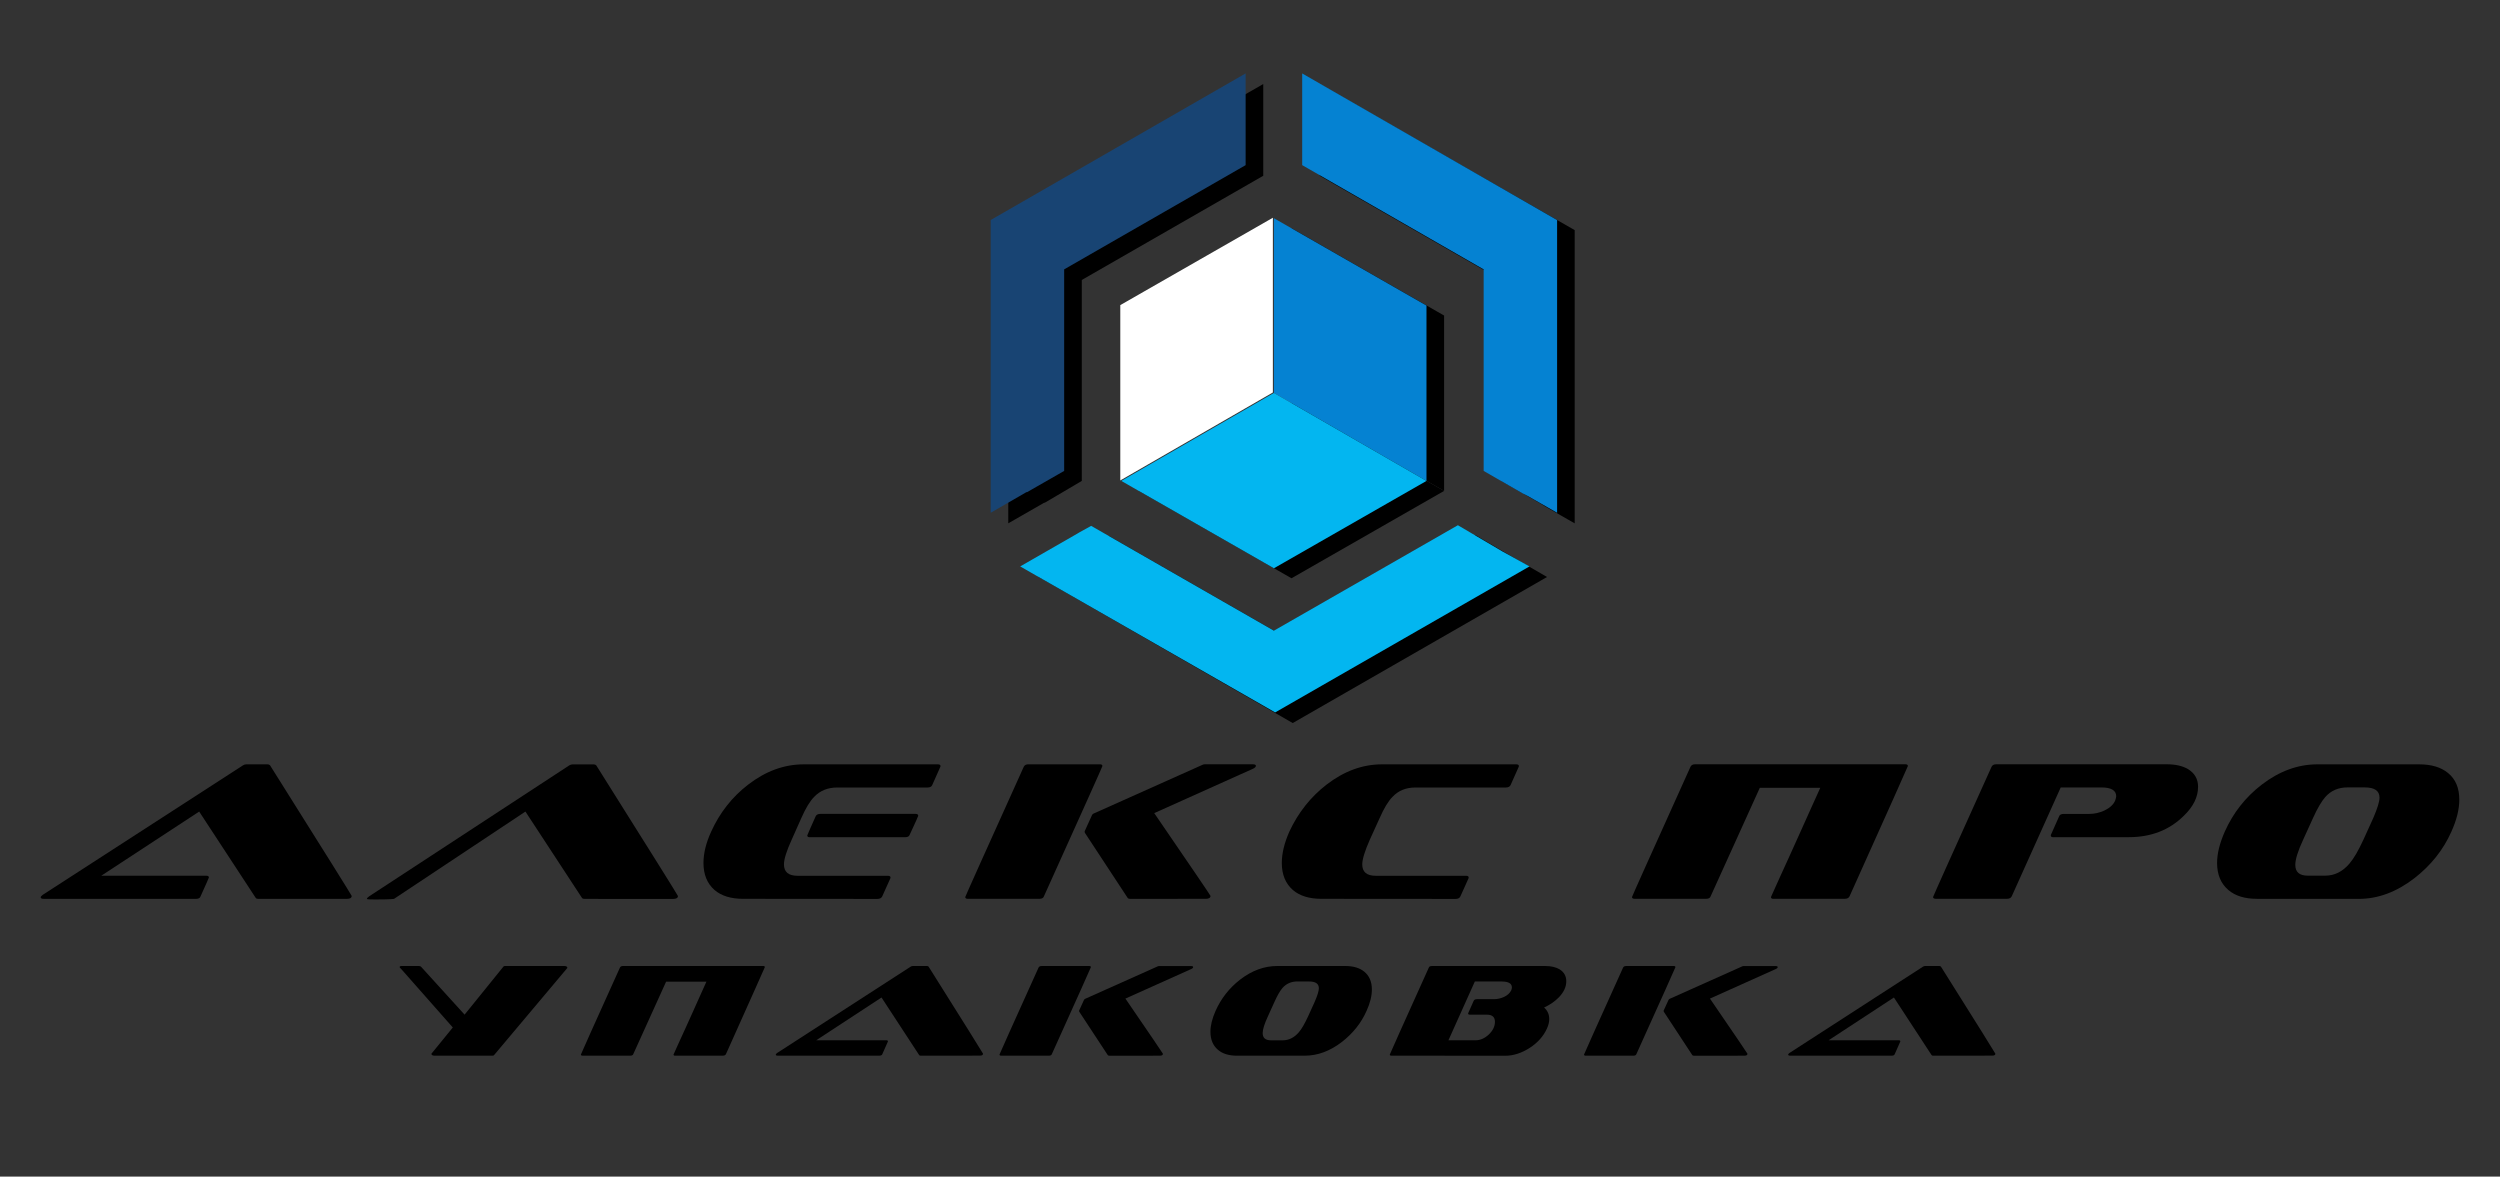 <?xml version="1.0" encoding="UTF-8"?> <svg xmlns="http://www.w3.org/2000/svg" id="_Слой_1" data-name="Слой_1" version="1.1" viewBox="0 0 738.02 347.35"><rect x="0" y="0" width="738.02" height="347.35" fill="#333333" stroke="none"/><defs><style> .st0 { fill: #fff; } .st1 { fill: #0582d2; } .st2 { fill: #03b6f0; } .st3 { fill: #184473; } </style></defs><path id="tSvg1750ac832f2" d="M297.65,67.92v86.57c3.53-2.02,7.05-4.05,10.58-6.07h.18c3.65-2.15,7.3-4.3,10.94-6.45v-59.32c17.86-10.25,35.71-20.5,53.57-30.76v-27.08c-25.09,14.37-50.18,28.74-75.27,43.1Z"></path><path id="tSvg13f686c0ba3" d="M381.26,189.13c-17.98-10.31-35.96-20.63-53.94-30.94-1.12.61-2.23,1.23-3.35,1.84-.31.18-.62.37-.93.55-5.56,3.19-11.11,6.38-16.67,9.58,25.08,14.43,50.17,28.86,75.25,43.29,25.03-14.37,50.05-28.75,75.08-43.12-2.65-1.53-5.31-3.06-7.96-4.6-4.39-2.58-8.77-5.16-13.16-7.74-18.11,10.38-36.21,20.76-54.32,31.13Z"></path><path id="tSvged87d1889d" d="M389.6,51.89c17.86,10.25,35.71,20.5,53.57,30.76v59.32c3.83,2.21,7.67,4.42,11.5,6.63.49.31.99.61,1.48.92,2.9,1.66,5.81,3.32,8.71,4.98v-86.57c-25.09-14.37-50.18-28.74-75.27-43.1v27.08Z"></path><path id="tSvg1553254d8bf" d="M381.26,119.12h0v-51.76c15.02,8.6,30.03,17.19,45.05,25.79v51.76c-15.02-8.6-30.03-17.2-45.05-25.79Z"></path><path id="tSvga856c5374f" d="M381.26,170.71c15.02-8.6,30.03-17.19,45.05-25.79-15.02-8.6-30.03-17.2-45.05-25.79-15.02,8.6-30.03,17.19-45.05,25.79,15.02,8.6,30.03,17.19,45.05,25.79Z"></path><path id="tSvg11afa159a0c" class="st3" d="M292.46,64.97v86.4c3.52-2.03,7.04-4.06,10.56-6.09h.19c3.65-2.09,7.3-4.17,10.94-6.26v-59.5c17.86-10.26,35.71-20.51,53.57-30.77v-27.08c-25.09,14.43-50.18,28.86-75.27,43.29Z"></path><path id="tSvgcd262e500c" class="st2" d="M376.07,186.18c-17.98-10.32-35.97-20.63-53.95-30.94-1.11.61-2.22,1.23-3.33,1.84-.31.19-.62.37-.93.55-5.56,3.19-11.12,6.38-16.69,9.58,25.09,14.37,50.18,28.74,75.27,43.1,25.03-14.37,50.05-28.74,75.08-43.1-2.66-1.47-5.32-2.95-7.98-4.42-4.39-2.58-8.77-5.16-13.16-7.74-18.1,10.38-36.2,20.76-54.31,31.13Z"></path><path id="tSvg8e5cc4cc14" class="st1" d="M384.42,48.75c17.86,10.26,35.71,20.51,53.57,30.77v59.5c3.83,2.21,7.66,4.42,11.49,6.63.49.25.99.5,1.48.74,2.9,1.66,5.81,3.32,8.71,4.98v-86.4c-25.08-14.43-50.17-28.86-75.25-43.29v27.08Z"></path><path id="tSvg17ce95bcc97" class="st1" d="M376.07,116h0v-51.58c15.01,8.6,30.02,17.19,45.04,25.79v51.76c-15.01-8.66-30.02-17.31-45.04-25.97Z"></path><path id="tSvg10658db5560" class="st2" d="M376.07,167.76c15.01-8.6,30.02-17.2,45.04-25.79-15.01-8.66-30.02-17.31-45.04-25.97-15.02,8.66-30.03,17.31-45.05,25.97,15.02,8.6,30.03,17.19,45.05,25.79Z"></path><path id="tSvg927b5f072a" d="M76.18,265.34c-.35,0-.58-.1-.7-.29-5.56-8.49-11.12-16.98-16.68-25.47-9.63,6.31-19.27,12.62-28.9,18.94h31.01c.5,0,.76.18.76.52,0,.08-.82,1.94-2.46,5.56-.15.5-.61.75-1.34.75H12.95c-.62,0-.94-.15-.94-.46,0-.19.22-.45.64-.75,19.7-12.74,39.4-25.48,59.1-38.22.31-.19.64-.29.99-.29h6.21c.31,0,.57.1.76.29,16.07,25.55,24.11,38.41,24.11,38.56,0,.57-.46.87-1.4.87h-26.23Z"></path><path id="tSvg1784841b5d4" d="M172.49,265.34c-.35,0-.58-.1-.7-.29-5.56-8.49-11.12-16.98-16.68-25.47-12.93,8.59-25.86,17.18-38.79,25.77,0,0-.12,0-.23.03-.12.01-.37.04-.76.06-.39.01-.94.04-1.66.06-.72.01-1.69.03-2.9.03-.71,0-1.29,0-1.75-.03-.46-.03-.7-.06-.7-.14,0-.19.22-.45.64-.75,19.7-12.89,39.4-25.78,59.1-38.67.31-.19.64-.29.99-.29h6.21c.31,0,.57.1.76.29,16.07,25.55,24.11,38.41,24.11,38.56,0,.57-.46.87-1.4.87-8.74,0-17.47,0-26.25-.01Z"></path><path id="tSvg15c486606db" d="M219.36,265.34c-3.59,0-6.4-.87-8.42-2.6-2.19-1.92-3.27-4.59-3.27-7.99,0-2.85.76-5.94,2.28-9.26,2.54-5.59,6.17-10.21,10.88-13.84,5.19-4.01,10.66-6.01,16.45-6.01h39.61c.5,0,.76.18.76.52,0,.11-.03.19-.06.23-.8,1.8-1.6,3.59-2.4,5.39-.19.46-.67.7-1.4.7h-26.62c-2.77,0-5.04.9-6.79,2.73-1.25,1.24-2.54,3.36-3.86,6.37-.94,2.1-1.87,4.21-2.81,6.31-1.52,3.33-2.28,5.75-2.28,7.29,0,2.24,1.34,3.36,4.03,3.36h26.62c.54,0,.82.18.82.52-.04.04-.06.11-.06.23-.8,1.78-1.6,3.55-2.4,5.33-.23.5-.72.75-1.47.75-13.2,0-26.41,0-39.61-.03ZM239.02,247.16c-.46,0-.71-.18-.71-.52,0-.08.82-1.95,2.46-5.62.23-.5.68-.75,1.34-.75h28.2c.5,0,.76.19.76.57,0,.11-.84,1.96-2.51,5.56-.15.5-.61.75-1.34.75h-28.2Z"></path><path id="tSvg170e6082bba" d="M285.71,265.34c-.5,0-.76-.18-.76-.52,0-.15,5.76-12.97,17.26-38.44.23-.5.68-.75,1.34-.75h21.19c.46,0,.7.18.7.52,0,.15-5.76,12.97-17.26,38.44-.15.5-.61.75-1.34.75h-21.12ZM333.58,265.34c-.35,0-.58-.1-.7-.29-4.21-6.41-8.42-12.81-12.63-19.22-.02-.14-.04-.27-.06-.41.72-1.58,1.44-3.17,2.16-4.75.12-.27.33-.46.64-.57,10.65-4.77,21.3-9.53,31.95-14.3.23-.11.46-.18.7-.18h14.17c.62,0,.94.15.94.46s-.3.6-.88.87c-9.71,4.36-19.42,8.72-29.13,13.09,11.08,16.17,16.61,24.31,16.61,24.43,0,.57-.46.87-1.4.87-7.45,0-14.9,0-22.37.01Z"></path><path id="tSvg8c33d510f7" d="M390.09,265.34c-3.59,0-6.4-.87-8.42-2.6-2.19-1.92-3.27-4.59-3.27-7.99,0-2.82.75-5.9,2.23-9.26,2.61-5.59,6.26-10.21,10.95-13.84,5.19-4.01,10.65-6.01,16.38-6.01h39.67c.5,0,.76.18.76.52,0,.11-.03.19-.06.23-.8,1.8-1.6,3.59-2.4,5.39-.23.46-.71.7-1.4.7h-26.68c-2.77,0-5.01.9-6.74,2.73-1.25,1.24-2.54,3.36-3.86,6.37-.96,2.1-1.91,4.21-2.87,6.31-1.48,3.36-2.23,5.79-2.23,7.29,0,2.24,1.33,3.36,3.98,3.36h26.68c.5,0,.76.18.76.52,0,.11-.03.19-.05.23-.8,1.78-1.6,3.55-2.4,5.33-.23.5-.7.75-1.4.75-13.2,0-26.41,0-39.61-.03Z"></path><path id="tSvg16407174dc5" d="M523.5,265.34c-.46,0-.7-.18-.7-.52.94-2.13,1.8-4.05,2.6-5.79.8-1.73,1.71-3.72,2.72-5.96,1.02-2.24,2.06-4.55,3.13-6.94,1.07-2.4,2.14-4.75,3.19-7.1,1.06-2.33,2.02-4.49,2.92-6.46h-17.85c-4.84,10.67-9.68,21.34-14.51,32.01-.15.5-.6.75-1.34.75h-21.12c-.5,0-.76-.18-.76-.52,0-.15,5.76-12.97,17.26-38.44.23-.5.68-.75,1.34-.75h62.14c.46,0,.7.18.7.52,0,.11-5.73,12.93-17.21,38.44-.23.5-.71.75-1.4.75-7.04,0-14.08,0-21.11.01Z"></path><path id="tSvg695f59052" d="M606.17,247.16c-.5,0-.76-.18-.76-.52,0-.11.01-.19.05-.23.8-1.8,1.6-3.59,2.4-5.39.15-.5.62-.75,1.4-.75h7.55c1.48,0,2.95-.33,4.39-.98,1.64-.78,2.7-1.76,3.22-2.96.19-.57.3-1.01.3-1.27,0-1.73-1.47-2.6-4.39-2.6h-11.99c-4.82,10.71-9.63,21.42-14.45,32.12-.23.5-.71.75-1.4.75h-21.01c-.54,0-.82-.18-.82-.52,0-.15,5.76-12.97,17.26-38.44.23-.5.7-.75,1.4-.75h50.27c2.58,0,4.66.46,6.26,1.39,2.02,1.2,3.04,2.96,3.04,5.26,0,3.01-1.4,5.86-4.21,8.56-4.25,4.21-9.66,6.31-16.2,6.31h-22.29v.03Z"></path><path id="tSvg157b58fb3c" d="M666.26,265.34c-3.59,0-6.4-.87-8.42-2.6-2.23-1.89-3.34-4.55-3.34-7.99,0-2.74.76-5.82,2.28-9.26,2.46-5.52,6.08-10.13,10.88-13.84,5.23-4.01,10.7-6.01,16.45-6.01h30.07c3.59,0,6.41.85,8.49,2.55,2.23,1.81,3.34,4.43,3.34,7.88,0,2.85-.79,6-2.34,9.44-2.38,5.36-6.03,9.95-10.95,13.77-5.27,4.05-10.73,6.08-16.38,6.08-10.02,0-20.05,0-30.07-.01ZM698.15,232.45h-5.15c-2.69,0-4.88.94-6.56,2.84-.54.61-1.12,1.45-1.73,2.48-.61,1.03-1.24,2.29-1.91,3.76-.96,2.1-1.91,4.21-2.87,6.31-1.56,3.36-2.34,5.85-2.34,7.47,0,2.13,1.22,3.19,3.68,3.19h5.15c2.73,0,5.11-1.17,7.13-3.53.66-.78,1.34-1.75,2.02-2.92.68-1.17,1.39-2.57,2.14-4.19.96-2.1,1.91-4.21,2.87-6.31,1.25-2.89,1.87-4.92,1.87-6.08,0-2-1.44-3.01-4.31-3.02Z"></path><path id="tSvg12c20e83619" d="M145.46,311.65h-17.13c-.64,0-.98-.19-.98-.57,2.11-2.59,4.22-5.17,6.32-7.76-5.1-5.78-10.19-11.55-15.29-17.33-.13-.13-.23-.23-.3-.29-.06-.06-.1-.14-.1-.22,0-.2.21-.31.62-.31h5c.13,0,.26,0,.37.04.12.03.22.08.3.15,4.29,4.72,8.59,9.45,12.88,14.17,3.82-4.72,7.64-9.45,11.46-14.17.08-.13.23-.19.46-.19h17.48c.62,0,.94.19.94.57-7.2,8.57-14.41,17.13-21.61,25.7-.08.13-.22.19-.43.2Z"></path><path id="tSvg15a488fb50c" d="M199.29,311.65c-.31,0-.46-.11-.46-.34.62-1.41,1.2-2.7,1.74-3.86.53-1.16,1.13-2.48,1.82-3.98.67-1.49,1.37-3.03,2.09-4.63.72-1.59,1.43-3.17,2.12-4.73.71-1.55,1.35-2.99,1.94-4.31h-11.9c-3.22,7.11-6.45,14.23-9.67,21.34-.1.33-.4.5-.9.5h-14.08c-.33,0-.5-.11-.5-.34,0-.1,3.84-8.65,11.51-25.63.15-.33.45-.5.9-.5h41.43c.31,0,.46.11.46.34,0,.08-3.83,8.61-11.46,25.63-.15.33-.46.5-.94.5h-14.1Z"></path><path id="tSvgbea3864f3" d="M271.8,311.65c-.23,0-.39-.06-.46-.19-3.7-5.66-7.41-11.32-11.11-16.99-6.42,4.21-12.84,8.41-19.27,12.62h20.67c.33,0,.5.11.5.34,0,.05-.54,1.29-1.64,3.71-.1.33-.4.5-.9.5h-29.96c-.41,0-.62-.1-.62-.31,0-.13.14-.29.43-.5,13.13-8.49,26.26-16.98,39.4-25.47.21-.13.42-.19.66-.19h4.13c.21,0,.37.06.5.19,10.71,17.04,16.07,25.6,16.07,25.7,0,.38-.31.57-.94.57-5.83,0-11.65,0-17.46.01Z"></path><path id="tSvg32c2385469" d="M295.56,311.65c-.33,0-.5-.11-.5-.34,0-.1,3.84-8.65,11.51-25.63.15-.33.45-.5.9-.5h14.11c.31,0,.46.11.46.34,0,.1-3.84,8.64-11.51,25.63-.1.33-.4.5-.9.5h-14.08ZM327.47,311.65c-.23,0-.39-.06-.46-.19-2.81-4.27-5.62-8.55-8.42-12.82-.01-.09-.03-.18-.04-.27.48-1.05.96-2.11,1.44-3.16.08-.18.22-.31.42-.38,7.1-3.18,14.2-6.35,21.3-9.53.15-.08.31-.11.46-.11h9.44c.41,0,.62.1.62.31s-.19.4-.58.57c-6.47,2.91-12.95,5.81-19.42,8.72,7.38,10.78,11.08,16.21,11.08,16.29,0,.38-.31.57-.94.57-4.97,0-9.93,0-14.9.01Z"></path><path id="tSvg4aabfa6023" d="M365.18,311.65c-2.4,0-4.26-.57-5.62-1.73-1.48-1.26-2.23-3.03-2.23-5.33,0-1.82.5-3.89,1.52-6.18,1.64-3.68,4.06-6.75,7.25-9.23,3.49-2.68,7.13-4.01,10.96-4.01h20.05c2.4,0,4.28.56,5.65,1.69,1.48,1.21,2.23,2.96,2.23,5.25,0,1.91-.52,4-1.56,6.29-1.58,3.58-4.02,6.64-7.29,9.19-3.52,2.7-7.15,4.05-10.92,4.05h-20.05ZM386.44,289.73h-3.44c-1.79,0-3.25.64-4.37,1.89-.36.41-.75.97-1.15,1.66-.4.69-.82,1.53-1.26,2.51-.64,1.4-1.27,2.8-1.91,4.21-1.04,2.24-1.56,3.9-1.56,4.98,0,1.41.82,2.13,2.46,2.13h3.44c1.82,0,3.41-.79,4.76-2.36.44-.51.89-1.16,1.34-1.95.45-.79.93-1.72,1.43-2.8.64-1.4,1.27-2.8,1.91-4.21.84-1.92,1.25-3.29,1.25-4.05,0-1.34-.97-2.01-2.91-2Z"></path><path id="tSvge96308f4b4" d="M410.78,311.65c-.33,0-.5-.11-.5-.34,0-.1,3.84-8.65,11.5-25.63.1-.33.41-.5.94-.5h33.51c1.66,0,3.05.32,4.17.97,1.33.83,1.98,2,1.98,3.52,0,1.64-.72,3.21-2.15,4.71-1.2,1.24-2.67,2.26-4.4,3.05,1.02.9,1.52,2.04,1.52,3.4,0,.9-.23,1.85-.7,2.85-1.02,2.24-2.7,4.13-5.07,5.67-2.4,1.54-4.82,2.32-7.25,2.32-11.18,0-22.37,0-33.55-.03ZM443.39,289.73h-8c-2.6,5.79-5.2,11.58-7.8,17.37h8c1.38,0,2.68-.56,3.9-1.69,1.22-1.16,1.83-2.42,1.83-3.78s-.79-2.09-2.34-2.09h-5.04c-.36,0-.54-.11-.54-.34.03-.05.04-.1.04-.15.53-1.2,1.06-2.4,1.6-3.59.15-.33.48-.5.98-.5h5.04c.99,0,1.96-.22,2.92-.65,1.04-.48,1.75-1.15,2.15-1.96.13-.33.19-.61.19-.85,0-1.16-.98-1.73-2.92-1.75Z"></path><path id="tSvg161db0f1d12" d="M468.12,311.65c-.33,0-.5-.11-.5-.34,0-.1,3.84-8.65,11.51-25.63.15-.33.45-.5.9-.5h14.11c.31,0,.46.11.46.34,0,.1-3.84,8.64-11.51,25.63-.1.33-.4.5-.9.5h-14.08ZM500.03,311.65c-.23,0-.39-.06-.46-.19-2.81-4.27-5.62-8.55-8.42-12.82-.01-.09-.03-.18-.04-.27.48-1.05.96-2.11,1.44-3.16.08-.18.22-.31.42-.38,7.1-3.18,14.2-6.35,21.3-9.53.15-.08.31-.11.46-.11h9.44c.41,0,.62.1.62.31s-.19.4-.58.57c-6.47,2.91-12.95,5.81-19.42,8.72,7.38,10.78,11.08,16.21,11.08,16.29,0,.38-.31.57-.94.57-4.97,0-9.93,0-14.9.01Z"></path><path id="tSvg14abf660819" d="M570.67,311.65c-.23,0-.39-.06-.46-.19-3.7-5.66-7.41-11.32-11.11-16.99-6.42,4.21-12.84,8.41-19.27,12.62h20.67c.33,0,.5.11.5.34,0,.05-.54,1.29-1.64,3.71-.1.33-.4.5-.9.5h-29.96c-.41,0-.63-.1-.63-.31,0-.13.14-.29.42-.5,13.13-8.49,26.26-16.98,39.4-25.47.21-.13.43-.19.66-.19h4.13c.21,0,.37.06.5.19,10.71,17.04,16.07,25.6,16.07,25.7,0,.38-.31.57-.94.57-5.83,0-11.65,0-17.45.01Z"></path><path id="tSvg17ce95bcc971" data-name="tSvg17ce95bcc97" class="st0" d="M330.72,141.83v-51.76c15.01-8.6,30.02-17.19,45.04-25.79v51.58h0c-15.01,8.66-30.02,17.31-45.04,25.97Z"></path></svg> 